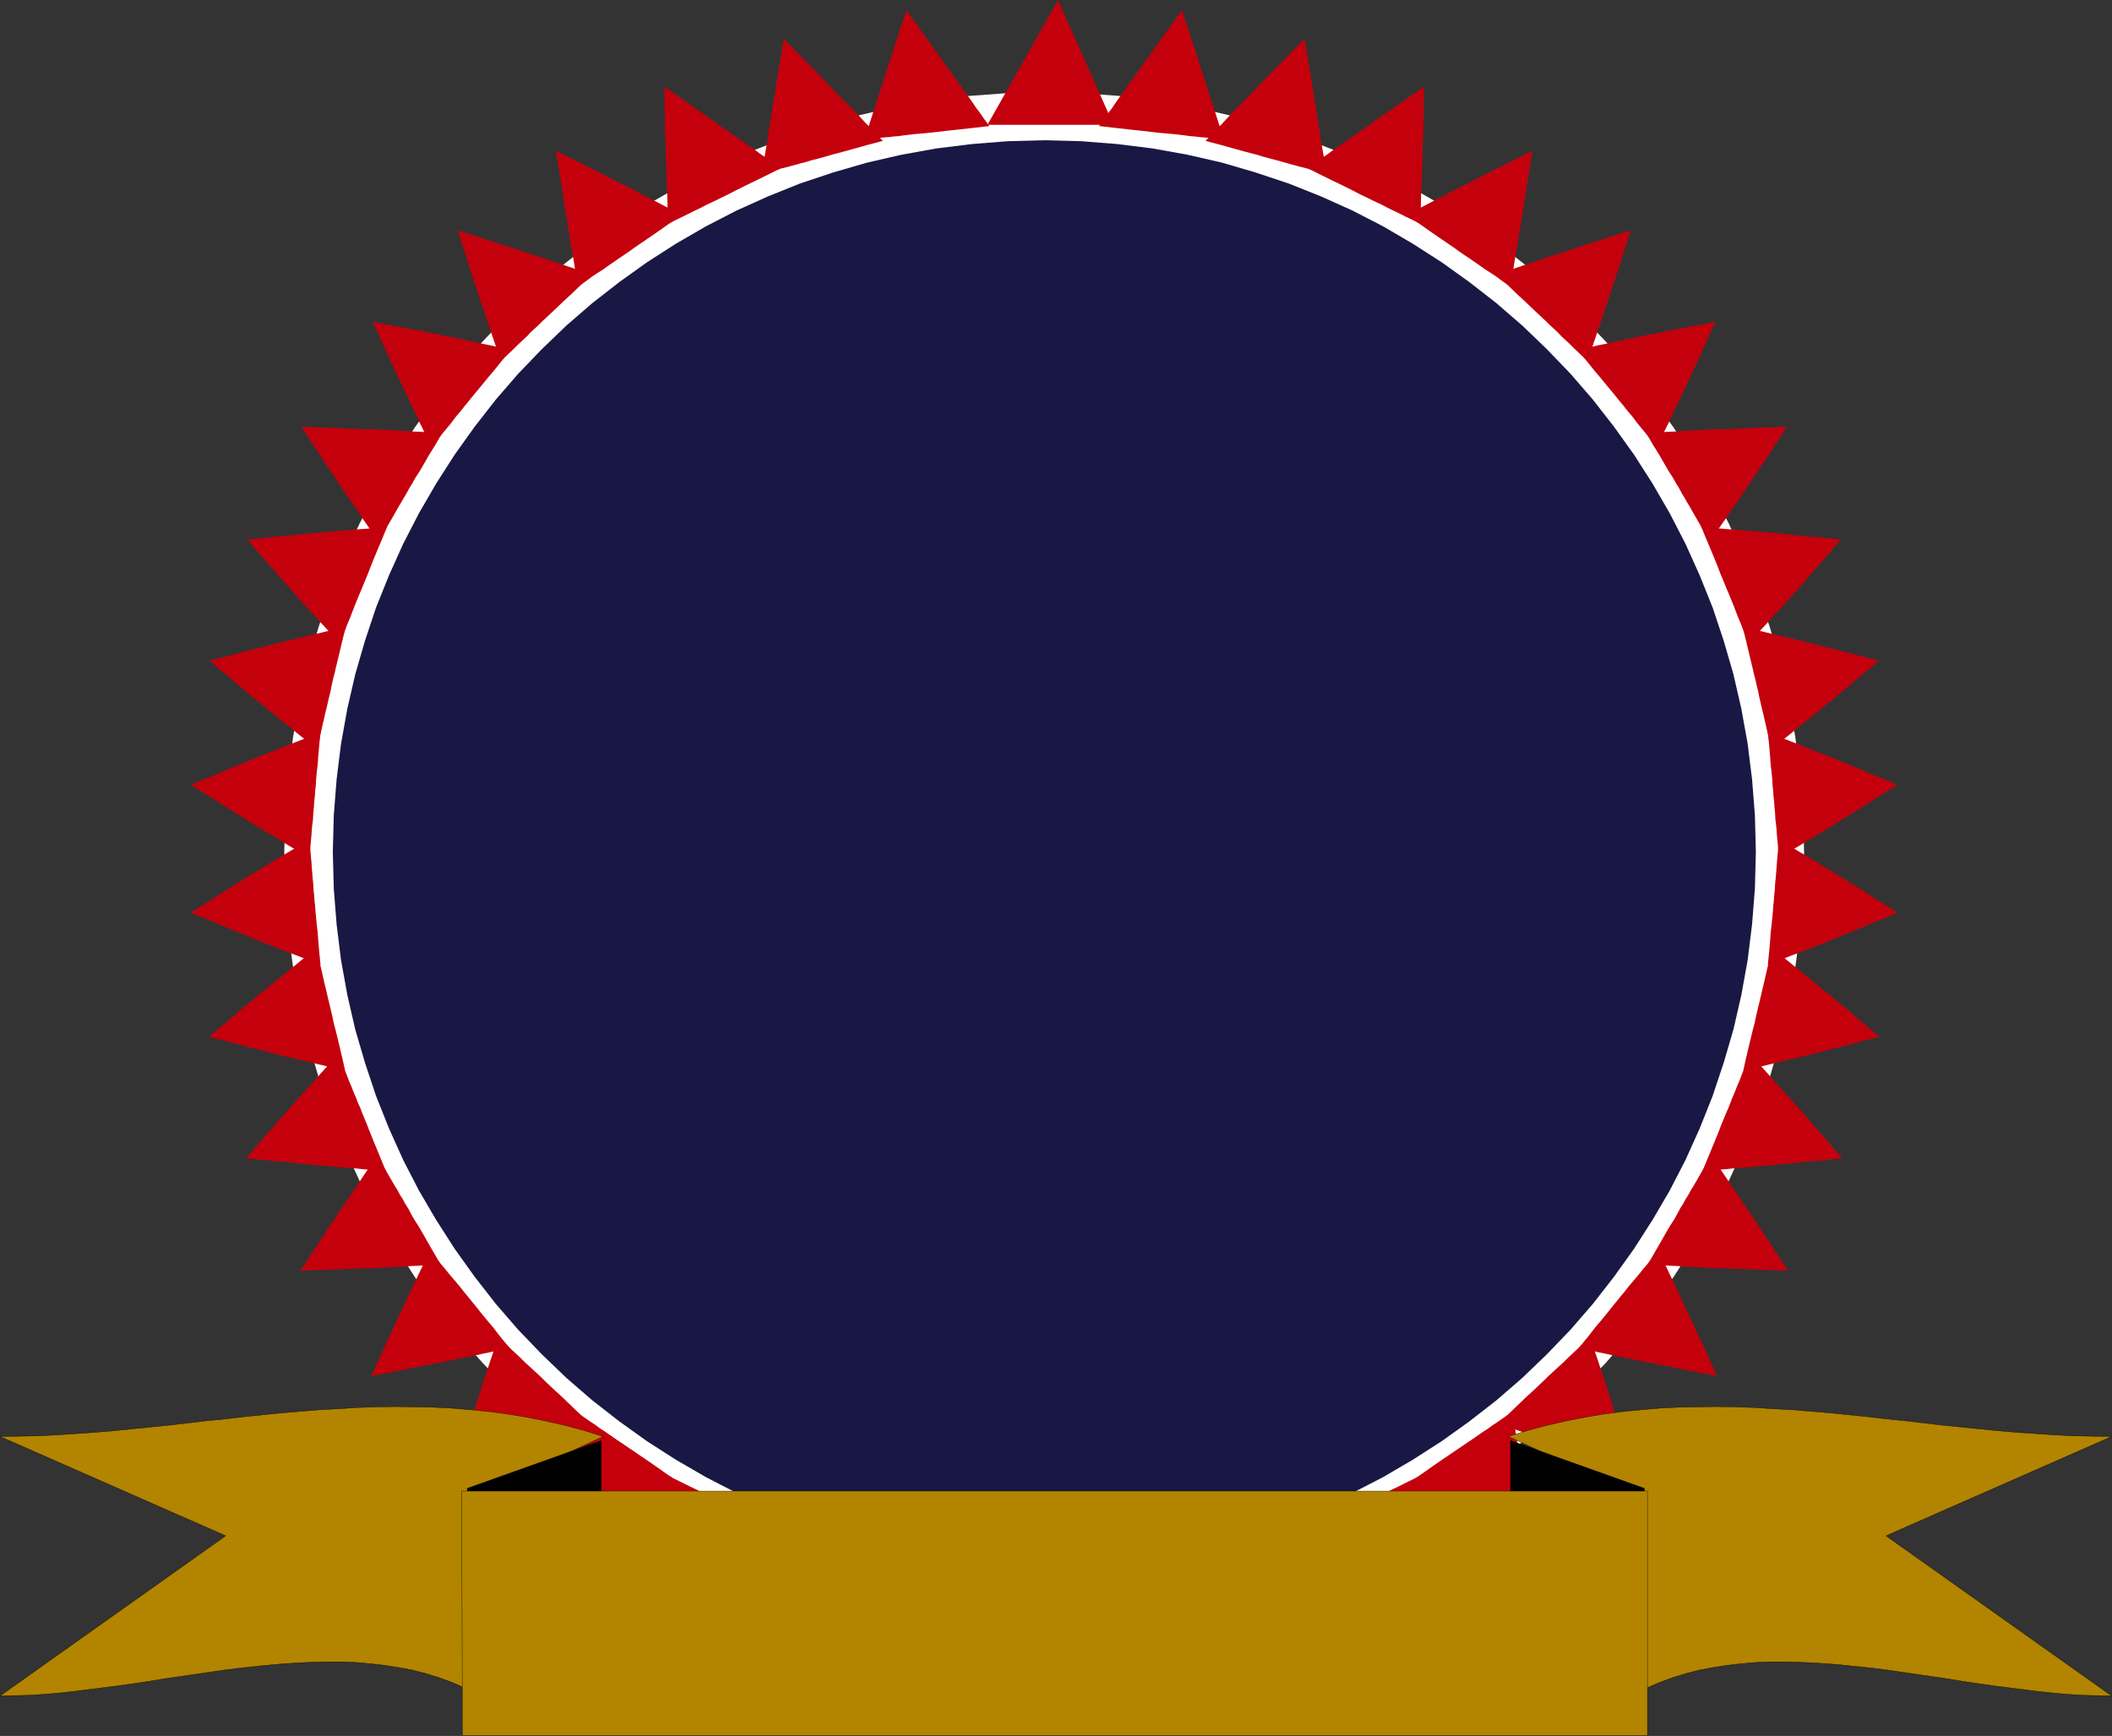 <?xml version="1.0" encoding="UTF-8" standalone="no"?>
<svg
   xmlns:dc="http://purl.org/dc/elements/1.1/"
   xmlns:cc="http://creativecommons.org/ns#"
   xmlns:rdf="http://www.w3.org/1999/02/22-rdf-syntax-ns#"
   xmlns:svg="http://www.w3.org/2000/svg"
   xmlns="http://www.w3.org/2000/svg"
   xmlns:sodipodi="http://sodipodi.sourceforge.net/DTD/sodipodi-0.dtd"
   xmlns:inkscape="http://www.inkscape.org/namespaces/inkscape"
   version="1.0"
   width="170.205mm"
   height="139.903mm"
   id="svg109"
   sodipodi:docname="AD001909.WMF">
  <rect width="100%" height="100%" fill="#333333" stroke="none"/>
  <sodipodi:namedview
     pagecolor="#ffffff"
     bordercolor="#666666"
     borderopacity="1"
     objecttolerance="10"
     gridtolerance="10"
     guidetolerance="10"
     inkscape:pageopacity="0"
     inkscape:pageshadow="2"
     inkscape:window-width="640"
     inkscape:window-height="480"
     id="namedview111" />
  <defs
     id="defs3">
    <pattern
       id="WMFhbasepattern"
       patternUnits="userSpaceOnUse"
       width="6"
       height="6"
       x="0"
       y="0" />
  </defs>
  <path
     style="fill:#ffffff;fill-rule:evenodd;fill-opacity:1;stroke:none;"
     d="  M 318.048,28.128   L 329.952,28.416   L 341.664,29.28   L 353.184,30.816   L 364.608,32.832   L 375.744,35.424   L 386.688,38.592   L 397.44,42.24   L 408,46.368   L 418.176,51.072   L 428.16,56.16   L 437.856,61.728   L 447.264,67.776   L 456.384,74.208   L 465.12,81.12   L 473.472,88.416   L 481.536,96.096   L 489.216,104.16   L 496.512,112.512   L 503.424,121.248   L 509.856,130.368   L 515.904,139.776   L 521.472,149.472   L 526.56,159.456   L 531.264,169.632   L 535.392,180.192   L 539.04,190.944   L 542.208,201.888   L 544.8,213.024   L 546.816,224.448   L 548.352,235.968   L 549.216,247.68   L 549.504,259.584   L 549.216,271.488   L 548.352,283.2   L 546.816,294.72   L 544.8,306.144   L 542.208,317.28   L 539.04,328.224   L 535.392,338.976   L 531.264,349.536   L 526.56,359.712   L 521.472,369.696   L 515.904,379.392   L 509.856,388.8   L 503.424,397.92   L 496.512,406.656   L 489.216,415.008   L 481.536,423.072   L 473.472,430.752   L 465.12,438.048   L 456.384,444.96   L 447.264,451.392   L 437.856,457.44   L 428.16,463.008   L 418.176,468.096   L 408,472.8   L 397.44,476.928   L 386.688,480.576   L 375.744,483.744   L 364.608,486.336   L 353.184,488.352   L 341.664,489.888   L 329.952,490.752   L 318.048,491.04   L 306.144,490.752   L 294.432,489.888   L 282.912,488.352   L 271.488,486.336   L 260.352,483.744   L 249.408,480.576   L 238.656,476.928   L 228.096,472.8   L 217.92,468.096   L 207.936,463.008   L 198.24,457.44   L 188.832,451.392   L 179.712,444.96   L 170.976,438.048   L 162.624,430.752   L 154.56,423.072   L 146.88,415.008   L 139.584,406.656   L 132.672,397.92   L 126.24,388.8   L 120.192,379.392   L 114.624,369.696   L 109.536,359.712   L 104.832,349.536   L 100.704,338.976   L 97.056,328.224   L 93.888,317.28   L 91.296,306.144   L 89.28,294.72   L 87.744,283.2   L 86.88,271.488   L 86.592,259.584   L 86.88,247.68   L 87.744,235.968   L 89.28,224.448   L 91.296,213.024   L 93.888,201.888   L 97.056,190.944   L 100.704,180.192   L 104.832,169.632   L 109.536,159.456   L 114.624,149.472   L 120.192,139.776   L 126.24,130.368   L 132.672,121.248   L 139.584,112.512   L 146.88,104.16   L 154.56,96.096   L 162.624,88.416   L 170.976,81.12   L 179.712,74.208   L 188.832,67.776   L 198.24,61.728   L 207.936,56.16   L 217.92,51.072   L 228.096,46.368   L 238.656,42.24   L 249.408,38.592   L 260.352,35.424   L 271.488,32.832   L 282.912,30.816   L 294.432,29.28   L 306.144,28.416   L 318.048,28.128  z "
     id="path5" />
  <path
     style="fill:#c4000c;fill-rule:evenodd;fill-opacity:1;stroke:none;"
     d="  M 322.272,0   L 339.168,38.016   L 300.768,38.016   L 322.272,0  z "
     id="path7" />
  <path
     style="fill:#c4000c;fill-rule:evenodd;fill-opacity:1;stroke:none;"
     d="  M 372.864,42.528   L 370.56,42.24   L 368.544,42.048   L 366.912,41.856   L 365.376,41.76   L 363.936,41.568   L 362.592,41.472   L 361.152,41.28   L 359.616,41.088   L 357.984,40.896   L 355.968,40.704   L 353.664,40.512   L 350.976,40.224   L 347.808,39.84   L 344.16,39.456   L 339.84,38.976   L 334.752,38.4   L 336.288,36.288   L 337.632,34.368   L 338.784,32.832   L 339.744,31.392   L 340.704,30.048   L 341.568,28.8   L 342.528,27.552   L 343.488,26.112   L 344.64,24.576   L 345.888,22.752   L 347.424,20.64   L 349.248,18.144   L 351.264,15.264   L 353.76,11.808   L 356.64,7.776   L 360,3.072   L 360.768,5.472   L 361.536,7.584   L 362.112,9.312   L 362.592,10.944   L 363.072,12.384   L 363.552,13.824   L 364.032,15.264   L 364.608,16.896   L 365.088,18.624   L 365.76,20.64   L 366.528,22.944   L 367.392,25.728   L 368.448,28.992   L 369.696,32.832   L 371.136,37.344   L 372.864,42.528  z "
     id="path9" />
  <path
     style="fill:#c4000c;fill-rule:evenodd;fill-opacity:1;stroke:none;"
     d="  M 404.064,52.992   L 401.664,52.32   L 399.648,51.744   L 397.92,51.264   L 396.288,50.88   L 394.944,50.496   L 393.504,50.112   L 392.16,49.728   L 390.72,49.344   L 389.088,48.864   L 387.168,48.384   L 385.056,47.808   L 382.464,47.04   L 379.488,46.272   L 376.032,45.312   L 371.904,44.16   L 367.2,42.912   L 369.12,40.896   L 370.752,39.168   L 372.192,37.728   L 373.44,36.384   L 374.592,35.136   L 375.648,33.984   L 376.8,32.832   L 378.048,31.584   L 379.392,30.24   L 380.928,28.704   L 382.656,26.88   L 384.768,24.672   L 387.168,22.176   L 390.048,19.296   L 393.408,15.84   L 397.344,11.808   L 397.824,14.496   L 398.208,16.8   L 398.496,18.816   L 398.88,20.64   L 399.072,22.176   L 399.36,23.808   L 399.648,25.344   L 399.84,26.976   L 400.128,28.8   L 400.512,30.816   L 400.896,33.216   L 401.28,36   L 401.856,39.36   L 402.432,43.2   L 403.2,47.712   L 404.064,52.992  z "
     id="path11" />
  <path
     style="fill:#c4000c;fill-rule:evenodd;fill-opacity:1;stroke:none;"
     d="  M 432.576,68.16   L 430.272,67.008   L 428.256,66.048   L 426.528,65.184   L 424.992,64.416   L 423.552,63.744   L 422.208,63.072   L 420.96,62.4   L 419.52,61.728   L 418.08,61.056   L 416.352,60.192   L 414.336,59.232   L 412.128,58.08   L 409.44,56.736   L 406.272,55.2   L 402.528,53.376   L 398.304,51.264   L 400.704,49.536   L 402.72,48.096   L 404.544,46.848   L 406.08,45.696   L 407.52,44.736   L 408.864,43.776   L 410.208,42.816   L 411.648,41.856   L 413.184,40.704   L 414.912,39.552   L 417.024,38.112   L 419.328,36.384   L 422.208,34.464   L 425.472,32.16   L 429.312,29.472   L 433.728,26.4   L 433.728,29.28   L 433.632,31.776   L 433.632,33.984   L 433.632,35.808   L 433.536,37.536   L 433.536,39.168   L 433.536,40.8   L 433.44,42.432   L 433.344,44.256   L 433.344,46.368   L 433.248,48.672   L 433.152,51.456   L 433.056,54.72   L 432.864,58.56   L 432.768,62.976   L 432.576,68.16  z "
     id="path13" />
  <path
     style="fill:#c4000c;fill-rule:evenodd;fill-opacity:1;stroke:none;"
     d="  M 460.032,87.264   L 457.728,85.728   L 455.808,84.288   L 454.08,83.136   L 452.544,82.176   L 451.2,81.216   L 449.952,80.352   L 448.704,79.488   L 447.456,78.624   L 446.016,77.664   L 444.48,76.608   L 442.752,75.36   L 440.64,73.92   L 438.24,72.288   L 435.456,70.368   L 432.192,68.064   L 428.352,65.472   L 431.136,64.032   L 433.44,62.88   L 435.456,61.824   L 437.28,60.864   L 438.816,60.096   L 440.352,59.328   L 441.792,58.56   L 443.424,57.696   L 445.056,56.832   L 446.88,55.968   L 449.088,54.816   L 451.584,53.568   L 454.56,52.032   L 458.016,50.304   L 462.048,48.288   L 466.752,45.888   L 466.272,48.96   L 465.888,51.552   L 465.504,53.76   L 465.216,55.776   L 464.928,57.504   L 464.64,59.136   L 464.448,60.768   L 464.16,62.496   L 463.872,64.224   L 463.488,66.24   L 463.2,68.544   L 462.72,71.232   L 462.24,74.4   L 461.568,78.048   L 460.896,82.272   L 460.032,87.264  z "
     id="path15" />
  <path
     style="fill:#c4000c;fill-rule:evenodd;fill-opacity:1;stroke:none;"
     d="  M 483.552,110.016   L 481.44,108   L 479.616,106.272   L 478.08,104.736   L 476.736,103.488   L 475.488,102.336   L 474.432,101.184   L 473.28,100.128   L 472.128,99.072   L 470.976,97.92   L 469.632,96.672   L 468.096,95.232   L 466.368,93.6   L 464.256,91.584   L 461.856,89.376   L 459.072,86.688   L 455.808,83.616   L 458.88,82.56   L 461.472,81.696   L 463.776,80.928   L 465.696,80.256   L 467.52,79.68   L 469.152,79.104   L 470.784,78.528   L 472.416,78.048   L 474.24,77.472   L 476.16,76.8   L 478.464,76.032   L 481.056,75.168   L 484.128,74.208   L 487.68,73.056   L 491.808,71.712   L 496.704,70.176   L 495.744,73.248   L 494.88,75.936   L 494.112,78.144   L 493.536,80.16   L 492.96,81.984   L 492.384,83.616   L 491.904,85.152   L 491.328,86.784   L 490.752,88.512   L 490.176,90.432   L 489.408,92.64   L 488.544,95.136   L 487.584,98.016   L 486.432,101.472   L 485.088,105.408   L 483.552,110.016  z "
     id="path17" />
  <path
     style="fill:#c4000c;fill-rule:evenodd;fill-opacity:1;stroke:none;"
     d="  M 504.672,136.224   L 502.752,133.824   L 501.12,131.808   L 499.68,130.08   L 498.432,128.544   L 497.376,127.104   L 496.32,125.856   L 495.36,124.704   L 494.4,123.456   L 493.344,122.208   L 492.192,120.768   L 490.848,119.136   L 489.408,117.408   L 487.68,115.296   L 485.568,112.8   L 483.264,109.92   L 480.48,106.56   L 483.744,105.888   L 486.624,105.216   L 489.024,104.736   L 491.136,104.256   L 493.056,103.872   L 494.784,103.488   L 496.512,103.104   L 498.24,102.72   L 500.064,102.432   L 502.08,101.952   L 504.288,101.568   L 506.88,100.992   L 509.952,100.416   L 513.504,99.744   L 517.728,98.976   L 522.528,98.016   L 521.088,101.088   L 519.936,103.776   L 518.88,106.08   L 517.92,108.096   L 517.152,109.92   L 516.384,111.552   L 515.616,113.088   L 514.944,114.624   L 514.176,116.256   L 513.312,118.08   L 512.352,120.096   L 511.296,122.4   L 509.952,125.088   L 508.512,128.256   L 506.688,131.904   L 504.672,136.224  z "
     id="path19" />
  <path
     style="fill:#c4000c;fill-rule:evenodd;fill-opacity:1;stroke:none;"
     d="  M 520.8,165.024   L 519.168,162.24   L 517.824,159.84   L 516.672,157.824   L 515.616,156   L 514.752,154.464   L 513.888,153.024   L 513.12,151.68   L 512.256,150.24   L 511.488,148.8   L 510.528,147.264   L 509.568,145.536   L 508.32,143.616   L 506.976,141.312   L 505.44,138.624   L 503.52,135.552   L 501.408,131.904   L 504.96,131.712   L 508.032,131.52   L 510.624,131.424   L 512.928,131.232   L 514.944,131.136   L 516.768,131.04   L 518.496,130.944   L 520.32,130.848   L 522.144,130.752   L 524.064,130.752   L 526.368,130.656   L 528.96,130.56   L 531.936,130.464   L 535.488,130.272   L 539.52,130.176   L 544.32,129.984   L 542.4,132.96   L 540.672,135.552   L 539.232,137.76   L 537.984,139.68   L 536.832,141.408   L 535.776,142.944   L 534.816,144.384   L 533.856,145.824   L 532.896,147.264   L 531.84,148.896   L 530.592,150.72   L 529.152,152.832   L 527.52,155.136   L 525.6,158.016   L 523.392,161.184   L 520.8,165.024  z "
     id="path21" />
  <path
     style="fill:#c4000c;fill-rule:evenodd;fill-opacity:1;stroke:none;"
     d="  M 532.608,195.936   L 531.36,192.864   L 530.304,190.176   L 529.344,187.872   L 528.576,185.856   L 527.904,184.128   L 527.232,182.496   L 526.656,181.056   L 525.984,179.52   L 525.408,178.08   L 524.736,176.448   L 523.968,174.624   L 523.2,172.608   L 522.24,170.208   L 521.088,167.424   L 519.744,164.256   L 518.208,160.512   L 521.856,160.8   L 525.024,161.088   L 527.712,161.28   L 530.112,161.472   L 532.128,161.664   L 534.048,161.76   L 535.776,161.952   L 537.6,162.144   L 539.424,162.24   L 541.344,162.432   L 543.552,162.624   L 546.048,162.912   L 548.928,163.2   L 552.288,163.488   L 556.128,163.872   L 560.736,164.352   L 558.24,167.232   L 556.224,169.632   L 554.4,171.744   L 552.768,173.568   L 551.424,175.104   L 550.176,176.544   L 549.024,177.888   L 547.872,179.232   L 546.624,180.576   L 545.376,182.016   L 543.936,183.552   L 542.304,185.376   L 540.384,187.392   L 538.176,189.888   L 535.584,192.672   L 532.608,195.936  z "
     id="path23" />
  <path
     style="fill:#c4000c;fill-rule:evenodd;fill-opacity:1;stroke:none;"
     d="  M 539.52,228.192   L 538.752,224.832   L 538.08,221.856   L 537.504,219.36   L 537.024,217.248   L 536.544,215.328   L 536.16,213.6   L 535.776,211.968   L 535.488,210.432   L 535.104,208.896   L 534.72,207.168   L 534.24,205.344   L 533.76,203.232   L 533.184,200.832   L 532.512,198.048   L 531.744,194.784   L 530.784,190.944   L 534.528,191.808   L 537.696,192.576   L 540.48,193.248   L 542.88,193.824   L 544.992,194.304   L 546.912,194.784   L 548.64,195.168   L 550.368,195.648   L 552.096,196.032   L 554.016,196.512   L 556.032,197.088   L 558.432,197.664   L 561.12,198.336   L 564.288,199.2   L 567.936,200.16   L 572.256,201.216   L 569.28,203.808   L 566.688,205.92   L 564.48,207.84   L 562.56,209.472   L 560.832,210.912   L 559.392,212.16   L 557.952,213.312   L 556.608,214.368   L 555.264,215.52   L 553.728,216.768   L 552.096,218.016   L 550.272,219.552   L 548.16,221.184   L 545.76,223.2   L 542.88,225.504   L 539.52,228.192  z "
     id="path25" />
  <path
     style="fill:#c4000c;fill-rule:evenodd;fill-opacity:1;stroke:none;"
     d="  M 541.824,261.312   L 541.536,257.664   L 541.248,254.592   L 541.056,251.904   L 540.768,249.6   L 540.672,247.584   L 540.48,245.76   L 540.384,244.128   L 540.192,242.496   L 540.096,240.864   L 539.904,239.232   L 539.808,237.312   L 539.616,235.296   L 539.328,232.896   L 539.136,230.112   L 538.848,226.848   L 538.464,223.104   L 542.208,224.544   L 545.376,225.792   L 548.16,226.848   L 550.464,227.808   L 552.576,228.672   L 554.4,229.344   L 556.128,230.016   L 557.76,230.688   L 559.488,231.36   L 561.216,232.128   L 563.136,232.896   L 565.248,233.76   L 567.744,234.816   L 570.624,236.064   L 573.984,237.408   L 577.92,239.04   L 574.464,241.248   L 571.488,243.072   L 568.992,244.704   L 566.784,246.144   L 564.864,247.296   L 563.232,248.352   L 561.6,249.312   L 560.16,250.272   L 558.624,251.232   L 556.992,252.192   L 555.264,253.248   L 553.344,254.4   L 551.04,255.744   L 548.448,257.376   L 545.376,259.2   L 541.824,261.312  z "
     id="path27" />
  <path
     style="fill:#c4000c;fill-rule:evenodd;fill-opacity:1;stroke:none;"
     d="  M 538.464,293.856   L 538.848,290.112   L 539.136,286.848   L 539.328,284.064   L 539.616,281.664   L 539.808,279.648   L 540,277.728   L 540.096,276.096   L 540.288,274.464   L 540.384,272.928   L 540.576,271.2   L 540.672,269.376   L 540.864,267.456   L 541.056,265.152   L 541.248,262.464   L 541.536,259.392   L 541.824,255.744   L 545.376,257.856   L 548.448,259.68   L 551.04,261.216   L 553.248,262.56   L 555.264,263.808   L 556.992,264.864   L 558.624,265.824   L 560.064,266.688   L 561.6,267.648   L 563.232,268.704   L 564.96,269.76   L 566.88,270.912   L 569.088,272.352   L 571.584,273.984   L 574.56,275.808   L 578.016,278.016   L 574.08,279.648   L 570.72,280.992   L 567.744,282.24   L 565.248,283.296   L 563.136,284.16   L 561.216,284.928   L 559.392,285.696   L 557.76,286.368   L 556.128,287.04   L 554.4,287.712   L 552.576,288.384   L 550.464,289.248   L 548.16,290.112   L 545.376,291.168   L 542.208,292.416   L 538.464,293.856  z "
     id="path29" />
  <path
     style="fill:#c4000c;fill-rule:evenodd;fill-opacity:1;stroke:none;"
     d="  M 530.976,326.112   L 531.84,322.272   L 532.608,319.008   L 533.28,316.224   L 533.856,313.824   L 534.432,311.712   L 534.816,309.792   L 535.2,308.16   L 535.584,306.528   L 535.968,304.992   L 536.352,303.36   L 536.736,301.632   L 537.216,299.712   L 537.696,297.6   L 538.272,295.104   L 538.944,292.128   L 539.712,288.768   L 543.072,291.456   L 545.856,293.76   L 548.352,295.776   L 550.464,297.504   L 552.288,298.944   L 553.92,300.288   L 555.36,301.536   L 556.8,302.592   L 558.144,303.744   L 559.488,304.896   L 561.024,306.144   L 562.752,307.584   L 564.672,309.216   L 566.88,311.136   L 569.472,313.248   L 572.448,315.84   L 568.128,316.896   L 564.48,317.856   L 561.312,318.72   L 558.624,319.392   L 556.224,319.968   L 554.112,320.544   L 552.288,321.024   L 550.56,321.408   L 548.832,321.888   L 547.008,322.272   L 545.184,322.752   L 543.072,323.232   L 540.672,323.808   L 537.888,324.48   L 534.72,325.248   L 530.976,326.112  z "
     id="path31" />
  <path
     style="fill:#c4000c;fill-rule:evenodd;fill-opacity:1;stroke:none;"
     d="  M 518.592,356.64   L 520.128,352.896   L 521.472,349.632   L 522.624,346.848   L 523.584,344.448   L 524.352,342.432   L 525.12,340.608   L 525.792,338.976   L 526.464,337.44   L 527.04,336   L 527.616,334.464   L 528.288,332.928   L 528.96,331.2   L 529.824,329.184   L 530.688,326.88   L 531.84,324.192   L 533.088,321.12   L 536.064,324.384   L 538.656,327.264   L 540.768,329.664   L 542.688,331.776   L 544.32,333.6   L 545.76,335.136   L 547.008,336.576   L 548.256,337.92   L 549.408,339.264   L 550.56,340.608   L 551.808,342.048   L 553.152,343.584   L 554.784,345.408   L 556.608,347.52   L 558.624,349.92   L 561.12,352.8   L 556.512,353.28   L 552.576,353.664   L 549.216,353.952   L 546.336,354.24   L 543.84,354.528   L 541.728,354.72   L 539.712,354.912   L 537.984,355.104   L 536.16,355.2   L 534.432,355.392   L 532.512,355.584   L 530.496,355.68   L 528.096,355.872   L 525.408,356.16   L 522.24,356.352   L 518.592,356.64  z "
     id="path33" />
  <path
     style="fill:#c4000c;fill-rule:evenodd;fill-opacity:1;stroke:none;"
     d="  M 501.888,385.152   L 504,381.504   L 505.824,378.336   L 507.36,375.648   L 508.704,373.344   L 509.952,371.424   L 510.912,369.696   L 511.776,368.064   L 512.64,366.72   L 513.408,365.28   L 514.272,363.936   L 515.04,362.496   L 516,360.96   L 517.056,359.136   L 518.208,357.12   L 519.552,354.816   L 521.184,352.032   L 523.776,355.776   L 525.984,359.04   L 527.808,361.824   L 529.44,364.224   L 530.88,366.336   L 532.128,368.16   L 533.184,369.696   L 534.24,371.232   L 535.2,372.672   L 536.16,374.112   L 537.12,375.744   L 538.272,377.376   L 539.52,379.296   L 540.96,381.504   L 542.688,384.096   L 544.608,387.072   L 539.808,386.88   L 535.776,386.784   L 532.224,386.592   L 529.248,386.496   L 526.656,386.4   L 524.448,386.304   L 522.432,386.304   L 520.608,386.208   L 518.88,386.112   L 517.056,386.016   L 515.232,385.92   L 513.216,385.824   L 511.008,385.632   L 508.416,385.536   L 505.44,385.344   L 501.888,385.152  z "
     id="path35" />
  <path
     style="fill:#c4000c;fill-rule:evenodd;fill-opacity:1;stroke:none;"
     d="  M 480.864,410.592   L 483.648,407.232   L 485.952,404.256   L 488.064,401.76   L 489.792,399.648   L 491.232,397.824   L 492.576,396.192   L 493.728,394.752   L 494.784,393.504   L 495.744,392.256   L 496.704,391.104   L 497.76,389.856   L 498.912,388.512   L 500.16,386.976   L 501.6,385.248   L 503.232,383.232   L 505.152,380.832   L 507.168,385.152   L 508.896,388.8   L 510.432,391.968   L 511.68,394.656   L 512.736,396.96   L 513.696,398.976   L 514.56,400.8   L 515.328,402.432   L 516.096,403.968   L 516.768,405.6   L 517.536,407.232   L 518.4,408.96   L 519.264,410.976   L 520.32,413.28   L 521.568,415.968   L 523.008,419.136   L 518.112,418.176   L 513.984,417.408   L 510.432,416.64   L 507.36,416.064   L 504.768,415.584   L 502.464,415.104   L 500.448,414.72   L 498.624,414.336   L 496.896,413.952   L 495.168,413.664   L 493.44,413.28   L 491.52,412.896   L 489.408,412.416   L 487.008,411.936   L 484.128,411.264   L 480.864,410.592  z "
     id="path37" />
  <path
     style="fill:#c4000c;fill-rule:evenodd;fill-opacity:1;stroke:none;"
     d="  M 456.384,433.632   L 459.648,430.56   L 462.432,427.872   L 464.832,425.568   L 466.944,423.648   L 468.672,422.016   L 470.208,420.576   L 471.552,419.232   L 472.8,418.08   L 473.952,417.024   L 475.104,415.968   L 476.256,414.912   L 477.408,413.76   L 478.848,412.416   L 480.384,410.976   L 482.208,409.248   L 484.32,407.232   L 485.856,411.84   L 487.2,415.872   L 488.352,419.232   L 489.312,422.208   L 490.08,424.704   L 490.848,426.912   L 491.424,428.832   L 492,430.56   L 492.48,432.192   L 493.056,433.728   L 493.536,435.456   L 494.112,437.184   L 494.784,439.2   L 495.552,441.504   L 496.416,444.192   L 497.376,447.264   L 492.48,445.632   L 488.352,444.288   L 484.704,443.136   L 481.728,442.176   L 479.04,441.312   L 476.832,440.544   L 474.816,439.872   L 473.088,439.296   L 471.456,438.816   L 469.824,438.24   L 468.096,437.664   L 466.368,437.088   L 464.352,436.416   L 462.144,435.648   L 459.456,434.688   L 456.384,433.632  z "
     id="path39" />
  <path
     style="fill:#c4000c;fill-rule:evenodd;fill-opacity:1;stroke:none;"
     d="  M 429.024,451.68   L 432.864,449.088   L 436.128,446.784   L 438.912,444.864   L 441.312,443.232   L 443.424,441.792   L 445.152,440.64   L 446.688,439.584   L 448.128,438.624   L 449.376,437.76   L 450.624,436.896   L 451.872,436.032   L 453.216,435.168   L 454.656,434.112   L 456.384,432.96   L 458.304,431.616   L 460.608,430.08   L 461.472,435.072   L 462.144,439.296   L 462.816,442.944   L 463.296,446.016   L 463.776,448.704   L 464.16,451.008   L 464.448,453.024   L 464.736,454.848   L 465.024,456.48   L 465.312,458.112   L 465.6,459.84   L 465.888,461.568   L 466.176,463.584   L 466.56,465.792   L 466.944,468.384   L 467.424,471.456   L 462.72,469.056   L 458.688,467.04   L 455.232,465.216   L 452.256,463.776   L 449.76,462.432   L 447.552,461.376   L 445.728,460.416   L 444,459.552   L 442.464,458.784   L 441.024,458.016   L 439.488,457.248   L 437.856,456.384   L 436.128,455.424   L 434.112,454.368   L 431.712,453.12   L 429.024,451.68  z "
     id="path41" />
  <path
     style="fill:#c4000c;fill-rule:evenodd;fill-opacity:1;stroke:none;"
     d="  M 399.072,466.08   L 403.392,463.968   L 407.04,462.144   L 410.208,460.608   L 412.896,459.264   L 415.2,458.112   L 417.216,457.152   L 418.848,456.288   L 420.384,455.52   L 421.824,454.848   L 423.072,454.176   L 424.416,453.504   L 425.856,452.832   L 427.392,452.064   L 429.12,451.2   L 431.136,450.24   L 433.44,449.088   L 433.632,454.272   L 433.728,458.688   L 433.824,462.528   L 433.92,465.792   L 434.016,468.576   L 434.112,470.976   L 434.208,472.992   L 434.208,474.816   L 434.304,476.544   L 434.304,478.176   L 434.304,479.808   L 434.4,481.44   L 434.4,483.36   L 434.4,485.568   L 434.496,488.064   L 434.496,490.944   L 430.08,487.776   L 426.24,485.088   L 422.976,482.784   L 420.096,480.864   L 417.792,479.232   L 415.68,477.792   L 413.952,476.544   L 412.416,475.488   L 410.976,474.528   L 409.632,473.568   L 408.288,472.608   L 406.848,471.648   L 405.312,470.496   L 403.488,469.248   L 401.472,467.808   L 399.072,466.08  z "
     id="path43" />
  <path
     style="fill:#c4000c;fill-rule:evenodd;fill-opacity:1;stroke:none;"
     d="  M 367.2,475.872   L 371.904,474.336   L 375.936,472.992   L 379.392,471.84   L 382.368,470.88   L 384.864,470.016   L 386.976,469.344   L 388.8,468.672   L 390.432,468.192   L 391.872,467.712   L 393.216,467.232   L 394.56,466.848   L 396,466.368   L 397.536,465.888   L 399.264,465.312   L 401.28,464.64   L 403.584,463.872   L 403.008,469.152   L 402.528,473.76   L 402.048,477.6   L 401.664,480.96   L 401.376,483.744   L 401.088,486.24   L 400.896,488.256   L 400.704,490.08   L 400.512,491.808   L 400.32,493.344   L 400.224,494.976   L 400.032,496.608   L 399.744,498.336   L 399.552,500.352   L 399.264,502.752   L 398.976,505.44   L 394.848,501.6   L 391.296,498.336   L 388.32,495.552   L 385.728,493.152   L 383.52,491.136   L 381.6,489.408   L 380.064,487.968   L 378.624,486.624   L 377.376,485.472   L 376.128,484.32   L 374.976,483.264   L 373.824,482.112   L 372.48,480.864   L 370.944,479.424   L 369.216,477.792   L 367.2,475.872  z "
     id="path45" />
  <path
     style="fill:#c4000c;fill-rule:evenodd;fill-opacity:1;stroke:none;"
     d="  M 335.424,479.136   L 340.512,478.56   L 344.832,478.08   L 348.576,477.696   L 351.744,477.312   L 354.432,477.024   L 356.736,476.736   L 358.656,476.544   L 360.384,476.352   L 361.92,476.256   L 363.264,476.064   L 364.608,475.968   L 366.048,475.872   L 367.584,475.68   L 369.312,475.488   L 371.328,475.296   L 373.632,475.104   L 371.904,480.288   L 370.464,484.704   L 369.216,488.544   L 368.16,491.808   L 367.2,494.592   L 366.432,496.896   L 365.76,498.912   L 365.184,500.64   L 364.704,502.272   L 364.224,503.712   L 363.744,505.152   L 363.264,506.688   L 362.784,508.224   L 362.112,510.048   L 361.44,512.16   L 360.672,514.656   L 357.312,509.952   L 354.432,505.824   L 351.936,502.368   L 349.824,499.392   L 348.096,496.896   L 346.56,494.784   L 345.312,492.96   L 344.16,491.424   L 343.2,489.984   L 342.24,488.736   L 341.28,487.392   L 340.416,486.144   L 339.36,484.704   L 338.304,483.168   L 336.96,481.248   L 335.424,479.136  z "
     id="path47" />
  <path
     style="fill:#c4000c;fill-rule:evenodd;fill-opacity:1;stroke:none;"
     d="  M 263.232,42.528   L 265.536,42.24   L 267.552,42.048   L 269.184,41.856   L 270.72,41.76   L 272.16,41.568   L 273.504,41.472   L 274.944,41.28   L 276.48,41.088   L 278.112,40.896   L 280.128,40.704   L 282.432,40.512   L 285.12,40.224   L 288.288,39.84   L 291.936,39.456   L 296.256,38.976   L 301.344,38.4   L 299.808,36.288   L 298.464,34.368   L 297.312,32.832   L 296.352,31.392   L 295.392,30.048   L 294.528,28.8   L 293.568,27.552   L 292.608,26.112   L 291.456,24.576   L 290.208,22.752   L 288.672,20.64   L 286.848,18.144   L 284.832,15.264   L 282.336,11.808   L 279.456,7.776   L 276.096,3.072   L 275.328,5.472   L 274.56,7.584   L 273.984,9.312   L 273.504,10.944   L 273.024,12.384   L 272.544,13.824   L 272.064,15.264   L 271.584,16.896   L 271.008,18.624   L 270.336,20.64   L 269.568,22.944   L 268.704,25.728   L 267.648,28.992   L 266.4,32.832   L 264.96,37.344   L 263.232,42.528  z "
     id="path49" />
  <path
     style="fill:#c4000c;fill-rule:evenodd;fill-opacity:1;stroke:none;"
     d="  M 232.032,52.992   L 234.432,52.32   L 236.448,51.744   L 238.176,51.264   L 239.808,50.88   L 241.152,50.496   L 242.592,50.112   L 243.936,49.728   L 245.472,49.344   L 247.008,48.864   L 248.928,48.384   L 251.04,47.808   L 253.632,47.04   L 256.608,46.272   L 260.064,45.312   L 264.192,44.16   L 268.896,42.912   L 266.976,40.896   L 265.344,39.168   L 263.904,37.728   L 262.656,36.384   L 261.504,35.136   L 260.448,33.984   L 259.296,32.832   L 258.048,31.584   L 256.704,30.24   L 255.168,28.704   L 253.44,26.88   L 251.328,24.672   L 248.928,22.176   L 246.048,19.296   L 242.688,15.84   L 238.752,11.808   L 238.272,14.496   L 237.888,16.8   L 237.6,18.816   L 237.216,20.64   L 237.024,22.176   L 236.736,23.808   L 236.448,25.344   L 236.256,26.976   L 235.968,28.8   L 235.584,30.816   L 235.2,33.216   L 234.816,36   L 234.24,39.36   L 233.664,43.2   L 232.896,47.712   L 232.032,52.992  z "
     id="path51" />
  <path
     style="fill:#c4000c;fill-rule:evenodd;fill-opacity:1;stroke:none;"
     d="  M 203.52,68.16   L 205.824,67.008   L 207.84,66.048   L 209.568,65.184   L 211.104,64.416   L 212.544,63.744   L 213.888,63.072   L 215.136,62.4   L 216.576,61.728   L 218.016,61.056   L 219.744,60.192   L 221.76,59.232   L 223.968,58.08   L 226.656,56.736   L 229.824,55.2   L 233.568,53.376   L 237.792,51.264   L 235.392,49.536   L 233.376,48.096   L 231.552,46.848   L 230.016,45.696   L 228.576,44.736   L 227.232,43.776   L 225.888,42.816   L 224.448,41.856   L 222.912,40.704   L 221.184,39.552   L 219.072,38.112   L 216.768,36.384   L 213.888,34.464   L 210.624,32.16   L 206.784,29.472   L 202.368,26.4   L 202.368,29.28   L 202.464,31.776   L 202.464,33.984   L 202.464,35.808   L 202.56,37.536   L 202.56,39.168   L 202.56,40.8   L 202.656,42.432   L 202.752,44.256   L 202.752,46.368   L 202.848,48.672   L 202.944,51.456   L 203.04,54.72   L 203.232,58.56   L 203.328,62.976   L 203.52,68.16  z "
     id="path53" />
  <path
     style="fill:#c4000c;fill-rule:evenodd;fill-opacity:1;stroke:none;"
     d="  M 176.064,87.264   L 178.368,85.728   L 180.288,84.288   L 182.016,83.136   L 183.552,82.176   L 184.896,81.216   L 186.144,80.352   L 187.392,79.488   L 188.64,78.624   L 190.08,77.664   L 191.616,76.608   L 193.344,75.36   L 195.456,73.92   L 197.856,72.288   L 200.64,70.368   L 203.904,68.064   L 207.744,65.472   L 204.96,64.032   L 202.656,62.88   L 200.64,61.824   L 198.816,60.864   L 197.28,60.096   L 195.744,59.328   L 194.304,58.56   L 192.768,57.696   L 191.04,56.832   L 189.216,55.968   L 187.008,54.816   L 184.512,53.568   L 181.536,52.032   L 178.08,50.304   L 174.048,48.288   L 169.344,45.888   L 169.824,48.96   L 170.208,51.552   L 170.592,53.76   L 170.88,55.776   L 171.168,57.504   L 171.456,59.136   L 171.648,60.768   L 171.936,62.496   L 172.224,64.224   L 172.608,66.24   L 172.896,68.544   L 173.376,71.232   L 173.856,74.4   L 174.528,78.048   L 175.2,82.272   L 176.064,87.264  z "
     id="path55" />
  <path
     style="fill:#c4000c;fill-rule:evenodd;fill-opacity:1;stroke:none;"
     d="  M 152.544,110.016   L 154.656,108   L 156.48,106.272   L 158.016,104.736   L 159.36,103.488   L 160.608,102.336   L 161.664,101.184   L 162.816,100.128   L 163.968,99.072   L 165.12,97.92   L 166.464,96.672   L 168,95.232   L 169.728,93.6   L 171.84,91.584   L 174.24,89.376   L 177.024,86.688   L 180.288,83.616   L 177.216,82.56   L 174.624,81.696   L 172.32,80.928   L 170.4,80.256   L 168.576,79.68   L 166.944,79.104   L 165.312,78.528   L 163.68,78.048   L 161.856,77.472   L 159.936,76.8   L 157.632,76.032   L 155.04,75.168   L 151.968,74.208   L 148.416,73.056   L 144.288,71.712   L 139.392,70.176   L 140.352,73.248   L 141.216,75.936   L 141.984,78.144   L 142.56,80.16   L 143.136,81.984   L 143.712,83.616   L 144.192,85.152   L 144.768,86.784   L 145.344,88.512   L 145.92,90.432   L 146.688,92.64   L 147.552,95.136   L 148.512,98.016   L 149.664,101.472   L 151.008,105.408   L 152.544,110.016  z "
     id="path57" />
  <path
     style="fill:#c4000c;fill-rule:evenodd;fill-opacity:1;stroke:none;"
     d="  M 131.424,136.224   L 133.344,133.824   L 134.976,131.808   L 136.416,130.08   L 137.664,128.544   L 138.72,127.104   L 139.776,125.856   L 140.736,124.704   L 141.696,123.456   L 142.752,122.208   L 143.904,120.768   L 145.248,119.136   L 146.688,117.408   L 148.416,115.296   L 150.528,112.8   L 152.832,109.92   L 155.616,106.56   L 152.352,105.888   L 149.472,105.216   L 147.072,104.736   L 144.96,104.256   L 143.04,103.872   L 141.312,103.488   L 139.584,103.104   L 137.856,102.72   L 136.032,102.432   L 134.016,101.952   L 131.808,101.568   L 129.216,100.992   L 126.144,100.416   L 122.592,99.744   L 118.368,98.976   L 113.568,98.016   L 115.008,101.088   L 116.16,103.776   L 117.216,106.08   L 118.176,108.096   L 118.944,109.92   L 119.712,111.552   L 120.48,113.088   L 121.152,114.624   L 121.92,116.256   L 122.784,118.08   L 123.744,120.096   L 124.8,122.4   L 126.144,125.088   L 127.584,128.256   L 129.408,131.904   L 131.424,136.224  z "
     id="path59" />
  <path
     style="fill:#c4000c;fill-rule:evenodd;fill-opacity:1;stroke:none;"
     d="  M 115.296,165.024   L 116.928,162.24   L 118.272,159.84   L 119.424,157.824   L 120.48,156   L 121.344,154.464   L 122.208,153.024   L 122.976,151.68   L 123.84,150.24   L 124.608,148.8   L 125.568,147.264   L 126.528,145.536   L 127.776,143.616   L 129.12,141.312   L 130.656,138.624   L 132.576,135.552   L 134.688,131.904   L 131.136,131.712   L 128.064,131.52   L 125.472,131.424   L 123.168,131.232   L 121.152,131.136   L 119.328,131.04   L 117.6,130.944   L 115.872,130.848   L 113.952,130.752   L 112.032,130.752   L 109.728,130.656   L 107.136,130.56   L 104.16,130.464   L 100.608,130.272   L 96.576,130.176   L 91.776,129.984   L 93.696,132.96   L 95.424,135.552   L 96.864,137.76   L 98.112,139.68   L 99.264,141.408   L 100.32,142.944   L 101.28,144.384   L 102.24,145.824   L 103.2,147.264   L 104.256,148.896   L 105.504,150.72   L 106.944,152.832   L 108.576,155.136   L 110.496,158.016   L 112.704,161.184   L 115.296,165.024  z "
     id="path61" />
  <path
     style="fill:#c4000c;fill-rule:evenodd;fill-opacity:1;stroke:none;"
     d="  M 103.488,195.936   L 104.736,192.864   L 105.792,190.176   L 106.752,187.872   L 107.52,185.856   L 108.192,184.128   L 108.864,182.496   L 109.44,181.056   L 110.112,179.52   L 110.688,178.08   L 111.36,176.448   L 112.128,174.624   L 112.896,172.608   L 113.856,170.208   L 115.008,167.424   L 116.352,164.256   L 117.888,160.512   L 114.24,160.8   L 111.072,161.088   L 108.384,161.28   L 105.984,161.472   L 103.968,161.664   L 102.048,161.76   L 100.32,161.952   L 98.496,162.144   L 96.672,162.24   L 94.752,162.432   L 92.544,162.624   L 90.048,162.912   L 87.168,163.2   L 83.808,163.488   L 79.968,163.872   L 75.36,164.352   L 77.856,167.232   L 79.872,169.632   L 81.696,171.744   L 83.328,173.568   L 84.672,175.104   L 85.92,176.544   L 87.072,177.888   L 88.32,179.232   L 89.472,180.576   L 90.72,182.016   L 92.16,183.552   L 93.792,185.376   L 95.712,187.392   L 97.92,189.888   L 100.512,192.672   L 103.488,195.936  z "
     id="path63" />
  <path
     style="fill:#c4000c;fill-rule:evenodd;fill-opacity:1;stroke:none;"
     d="  M 96.576,228.192   L 97.344,224.832   L 98.016,221.856   L 98.592,219.36   L 99.072,217.248   L 99.552,215.328   L 99.936,213.6   L 100.32,211.968   L 100.704,210.432   L 100.992,208.896   L 101.376,207.168   L 101.856,205.344   L 102.336,203.232   L 102.912,200.832   L 103.584,198.048   L 104.352,194.784   L 105.312,190.944   L 101.568,191.808   L 98.4,192.576   L 95.616,193.248   L 93.216,193.824   L 91.104,194.304   L 89.184,194.784   L 87.456,195.168   L 85.728,195.648   L 84,196.032   L 82.08,196.512   L 80.064,197.088   L 77.664,197.664   L 74.976,198.336   L 71.808,199.2   L 68.16,200.16   L 63.84,201.216   L 66.816,203.808   L 69.408,205.92   L 71.616,207.84   L 73.536,209.472   L 75.264,210.912   L 76.704,212.16   L 78.144,213.312   L 79.488,214.368   L 80.832,215.52   L 82.368,216.768   L 84,218.016   L 85.824,219.552   L 87.936,221.184   L 90.336,223.2   L 93.216,225.504   L 96.576,228.192  z "
     id="path65" />
  <path
     style="fill:#c4000c;fill-rule:evenodd;fill-opacity:1;stroke:none;"
     d="  M 94.272,261.312   L 94.56,257.664   L 94.848,254.592   L 95.04,251.904   L 95.328,249.6   L 95.424,247.584   L 95.616,245.76   L 95.712,244.128   L 95.904,242.496   L 96,240.864   L 96.192,239.232   L 96.288,237.312   L 96.48,235.296   L 96.768,232.896   L 96.96,230.112   L 97.248,226.848   L 97.632,223.104   L 93.888,224.544   L 90.72,225.792   L 87.936,226.848   L 85.632,227.808   L 83.52,228.672   L 81.696,229.344   L 79.968,230.016   L 78.336,230.688   L 76.608,231.36   L 74.88,232.128   L 72.96,232.896   L 70.848,233.76   L 68.352,234.816   L 65.472,236.064   L 62.112,237.408   L 58.176,239.04   L 61.632,241.248   L 64.608,243.072   L 67.104,244.704   L 69.312,246.144   L 71.232,247.296   L 72.864,248.352   L 74.496,249.312   L 75.936,250.272   L 77.472,251.232   L 79.104,252.192   L 80.832,253.248   L 82.752,254.4   L 85.056,255.744   L 87.648,257.376   L 90.72,259.2   L 94.272,261.312  z "
     id="path67" />
  <path
     style="fill:#c4000c;fill-rule:evenodd;fill-opacity:1;stroke:none;"
     d="  M 97.632,293.856   L 97.248,290.112   L 96.96,286.848   L 96.768,284.064   L 96.48,281.664   L 96.288,279.648   L 96.096,277.728   L 96,276.096   L 95.808,274.464   L 95.712,272.928   L 95.52,271.2   L 95.424,269.376   L 95.232,267.456   L 95.04,265.152   L 94.848,262.464   L 94.56,259.392   L 94.272,255.744   L 90.72,257.856   L 87.648,259.68   L 85.056,261.216   L 82.848,262.56   L 80.832,263.808   L 79.104,264.864   L 77.472,265.824   L 76.032,266.688   L 74.496,267.648   L 72.864,268.704   L 71.136,269.76   L 69.216,270.912   L 67.008,272.352   L 64.512,273.984   L 61.536,275.808   L 58.08,278.016   L 62.016,279.648   L 65.376,280.992   L 68.352,282.24   L 70.848,283.296   L 72.96,284.16   L 74.88,284.928   L 76.704,285.696   L 78.336,286.368   L 79.968,287.04   L 81.696,287.712   L 83.52,288.384   L 85.632,289.248   L 87.936,290.112   L 90.72,291.168   L 93.888,292.416   L 97.632,293.856  z "
     id="path69" />
  <path
     style="fill:#c4000c;fill-rule:evenodd;fill-opacity:1;stroke:none;"
     d="  M 105.12,326.112   L 104.256,322.272   L 103.488,319.008   L 102.816,316.224   L 102.24,313.824   L 101.664,311.712   L 101.28,309.792   L 100.896,308.16   L 100.512,306.528   L 100.128,304.992   L 99.744,303.36   L 99.36,301.632   L 98.88,299.712   L 98.4,297.6   L 97.824,295.104   L 97.152,292.128   L 96.384,288.768   L 93.024,291.456   L 90.24,293.76   L 87.744,295.776   L 85.632,297.504   L 83.808,298.944   L 82.176,300.288   L 80.736,301.536   L 79.296,302.592   L 77.952,303.744   L 76.608,304.896   L 75.072,306.144   L 73.344,307.584   L 71.424,309.216   L 69.216,311.136   L 66.624,313.248   L 63.648,315.84   L 67.968,316.896   L 71.616,317.856   L 74.784,318.72   L 77.472,319.392   L 79.872,319.968   L 81.984,320.544   L 83.808,321.024   L 85.536,321.408   L 87.264,321.888   L 89.088,322.272   L 90.912,322.752   L 93.024,323.232   L 95.424,323.808   L 98.208,324.48   L 101.376,325.248   L 105.12,326.112  z "
     id="path71" />
  <path
     style="fill:#c4000c;fill-rule:evenodd;fill-opacity:1;stroke:none;"
     d="  M 117.504,356.64   L 115.968,352.896   L 114.624,349.632   L 113.472,346.848   L 112.512,344.448   L 111.744,342.432   L 110.976,340.608   L 110.304,338.976   L 109.728,337.44   L 109.056,336   L 108.48,334.464   L 107.808,332.928   L 107.136,331.2   L 106.272,329.184   L 105.408,326.88   L 104.256,324.192   L 103.008,321.12   L 100.032,324.384   L 97.44,327.264   L 95.328,329.664   L 93.408,331.776   L 91.776,333.6   L 90.336,335.136   L 89.088,336.576   L 87.84,337.92   L 86.688,339.264   L 85.536,340.608   L 84.288,342.048   L 82.944,343.584   L 81.312,345.408   L 79.488,347.52   L 77.472,349.92   L 74.976,352.8   L 79.584,353.28   L 83.52,353.664   L 86.88,353.952   L 89.76,354.24   L 92.256,354.528   L 94.368,354.72   L 96.384,354.912   L 98.112,355.104   L 99.936,355.2   L 101.664,355.392   L 103.584,355.584   L 105.6,355.68   L 108,355.872   L 110.688,356.16   L 113.856,356.352   L 117.504,356.64  z "
     id="path73" />
  <path
     style="fill:#c4000c;fill-rule:evenodd;fill-opacity:1;stroke:none;"
     d="  M 134.208,385.152   L 132.096,381.504   L 130.272,378.336   L 128.736,375.648   L 127.392,373.344   L 126.144,371.424   L 125.184,369.696   L 124.32,368.064   L 123.456,366.72   L 122.688,365.28   L 121.824,363.936   L 121.056,362.496   L 120.096,360.96   L 119.04,359.136   L 117.888,357.12   L 116.544,354.816   L 114.912,352.032   L 112.32,355.776   L 110.112,359.04   L 108.288,361.824   L 106.656,364.224   L 105.216,366.336   L 103.968,368.16   L 102.912,369.696   L 101.952,371.232   L 100.896,372.672   L 99.936,374.112   L 98.976,375.744   L 97.824,377.376   L 96.576,379.296   L 95.136,381.504   L 93.408,384.096   L 91.488,387.072   L 96.288,386.88   L 100.32,386.784   L 103.872,386.592   L 106.848,386.496   L 109.44,386.4   L 111.648,386.304   L 113.664,386.304   L 115.488,386.208   L 117.216,386.112   L 119.04,386.016   L 120.864,385.92   L 122.88,385.824   L 125.088,385.632   L 127.68,385.536   L 130.656,385.344   L 134.208,385.152  z "
     id="path75" />
  <path
     style="fill:#c4000c;fill-rule:evenodd;fill-opacity:1;stroke:none;"
     d="  M 155.232,410.592   L 152.448,407.232   L 150.144,404.256   L 148.032,401.76   L 146.304,399.648   L 144.864,397.824   L 143.52,396.192   L 142.368,394.752   L 141.312,393.504   L 140.352,392.256   L 139.392,391.104   L 138.336,389.856   L 137.184,388.512   L 135.936,386.976   L 134.496,385.248   L 132.864,383.232   L 130.944,380.832   L 128.928,385.152   L 127.2,388.8   L 125.664,391.968   L 124.416,394.656   L 123.36,396.96   L 122.4,398.976   L 121.536,400.8   L 120.768,402.432   L 120,403.968   L 119.328,405.6   L 118.56,407.232   L 117.696,408.96   L 116.832,410.976   L 115.776,413.28   L 114.528,415.968   L 113.088,419.136   L 117.984,418.176   L 122.112,417.408   L 125.664,416.64   L 128.736,416.064   L 131.328,415.584   L 133.632,415.104   L 135.648,414.72   L 137.472,414.336   L 139.2,413.952   L 140.928,413.664   L 142.656,413.28   L 144.576,412.896   L 146.688,412.416   L 149.088,411.936   L 151.968,411.264   L 155.232,410.592  z "
     id="path77" />
  <path
     style="fill:#c4000c;fill-rule:evenodd;fill-opacity:1;stroke:none;"
     d="  M 179.712,433.632   L 176.448,430.56   L 173.664,427.872   L 171.264,425.568   L 169.152,423.648   L 167.424,422.016   L 165.888,420.576   L 164.544,419.232   L 163.296,418.08   L 162.144,417.024   L 160.992,415.968   L 159.84,414.912   L 158.688,413.76   L 157.248,412.416   L 155.712,410.976   L 153.888,409.248   L 151.776,407.232   L 150.24,411.84   L 148.896,415.872   L 147.744,419.232   L 146.784,422.208   L 146.016,424.704   L 145.248,426.912   L 144.672,428.832   L 144.096,430.56   L 143.616,432.192   L 143.04,433.728   L 142.56,435.456   L 141.984,437.184   L 141.312,439.2   L 140.544,441.504   L 139.68,444.192   L 138.72,447.264   L 143.616,445.632   L 147.744,444.288   L 151.392,443.136   L 154.368,442.176   L 157.056,441.312   L 159.264,440.544   L 161.28,439.872   L 163.008,439.296   L 164.64,438.816   L 166.272,438.24   L 168,437.664   L 169.728,437.088   L 171.744,436.416   L 173.952,435.648   L 176.64,434.688   L 179.712,433.632  z "
     id="path79" />
  <path
     style="fill:#c4000c;fill-rule:evenodd;fill-opacity:1;stroke:none;"
     d="  M 207.072,451.68   L 203.232,449.088   L 199.968,446.784   L 197.184,444.864   L 194.784,443.232   L 192.672,441.792   L 190.944,440.64   L 189.408,439.584   L 187.968,438.624   L 186.72,437.76   L 185.472,436.896   L 184.224,436.032   L 182.88,435.168   L 181.44,434.112   L 179.712,432.96   L 177.792,431.616   L 175.488,430.08   L 174.624,435.072   L 173.952,439.296   L 173.28,442.944   L 172.8,446.016   L 172.32,448.704   L 171.936,451.008   L 171.648,453.024   L 171.36,454.848   L 171.072,456.48   L 170.784,458.112   L 170.496,459.84   L 170.208,461.568   L 169.92,463.584   L 169.536,465.792   L 169.152,468.384   L 168.672,471.456   L 173.376,469.056   L 177.408,467.04   L 180.864,465.216   L 183.84,463.776   L 186.336,462.432   L 188.544,461.376   L 190.368,460.416   L 192.096,459.552   L 193.632,458.784   L 195.072,458.016   L 196.608,457.248   L 198.24,456.384   L 199.968,455.424   L 201.984,454.368   L 204.384,453.12   L 207.072,451.68  z "
     id="path81" />
  <path
     style="fill:#c4000c;fill-rule:evenodd;fill-opacity:1;stroke:none;"
     d="  M 237.024,466.08   L 232.704,463.968   L 229.056,462.144   L 225.888,460.608   L 223.2,459.264   L 220.896,458.112   L 218.88,457.152   L 217.248,456.288   L 215.712,455.52   L 214.272,454.848   L 213.024,454.176   L 211.68,453.504   L 210.24,452.832   L 208.704,452.064   L 206.976,451.2   L 204.96,450.24   L 202.656,449.088   L 202.464,454.272   L 202.368,458.688   L 202.272,462.528   L 202.176,465.792   L 202.08,468.576   L 201.984,470.976   L 201.888,472.992   L 201.888,474.816   L 201.792,476.544   L 201.792,478.176   L 201.792,479.808   L 201.696,481.44   L 201.696,483.36   L 201.696,485.568   L 201.6,488.064   L 201.6,490.944   L 206.016,487.776   L 209.856,485.088   L 213.12,482.784   L 216,480.864   L 218.304,479.232   L 220.416,477.792   L 222.144,476.544   L 223.68,475.488   L 225.12,474.528   L 226.464,473.568   L 227.808,472.608   L 229.248,471.648   L 230.784,470.496   L 232.608,469.248   L 234.624,467.808   L 237.024,466.08  z "
     id="path83" />
  <path
     style="fill:#c4000c;fill-rule:evenodd;fill-opacity:1;stroke:none;"
     d="  M 268.896,475.872   L 264.192,474.336   L 260.16,472.992   L 256.704,471.84   L 253.728,470.88   L 251.232,470.016   L 249.12,469.344   L 247.296,468.672   L 245.664,468.192   L 244.224,467.712   L 242.88,467.232   L 241.536,466.848   L 240.096,466.368   L 238.56,465.888   L 236.832,465.312   L 234.816,464.64   L 232.512,463.872   L 233.088,469.152   L 233.568,473.76   L 234.048,477.6   L 234.432,480.96   L 234.72,483.744   L 235.008,486.24   L 235.2,488.256   L 235.392,490.08   L 235.584,491.808   L 235.776,493.344   L 235.872,494.976   L 236.064,496.608   L 236.352,498.336   L 236.544,500.352   L 236.832,502.752   L 237.12,505.44   L 241.248,501.6   L 244.8,498.336   L 247.776,495.552   L 250.368,493.152   L 252.576,491.136   L 254.496,489.408   L 256.032,487.968   L 257.472,486.624   L 258.72,485.472   L 259.968,484.32   L 261.12,483.264   L 262.272,482.112   L 263.616,480.864   L 265.152,479.424   L 266.88,477.792   L 268.896,475.872  z "
     id="path85" />
  <path
     style="fill:#c4000c;fill-rule:evenodd;fill-opacity:1;stroke:none;"
     d="  M 300.672,479.136   L 295.584,478.56   L 291.264,478.08   L 287.52,477.696   L 284.352,477.312   L 281.664,477.024   L 279.36,476.736   L 277.44,476.544   L 275.712,476.352   L 274.176,476.256   L 272.832,476.064   L 271.488,475.968   L 270.048,475.872   L 268.512,475.68   L 266.784,475.488   L 264.768,475.296   L 262.464,475.104   L 264.192,480.288   L 265.632,484.704   L 266.88,488.544   L 267.936,491.808   L 268.896,494.592   L 269.664,496.896   L 270.336,498.912   L 270.912,500.64   L 271.392,502.272   L 271.872,503.712   L 272.352,505.152   L 272.832,506.688   L 273.312,508.224   L 273.984,510.048   L 274.656,512.16   L 275.424,514.656   L 278.784,509.952   L 281.664,505.824   L 284.16,502.368   L 286.272,499.392   L 288,496.896   L 289.536,494.784   L 290.784,492.96   L 291.936,491.424   L 292.896,489.984   L 293.856,488.736   L 294.816,487.392   L 295.68,486.144   L 296.736,484.704   L 297.792,483.168   L 299.136,481.248   L 300.672,479.136  z "
     id="path87" />
  <path
     style="fill:#c4000c;fill-rule:evenodd;fill-opacity:1;stroke:none;"
     d="  M 323.136,517.728   L 340.032,479.712   L 301.632,479.712   L 323.136,517.728  z "
     id="path89" />
  <path
     style="fill:#191844;fill-rule:evenodd;fill-opacity:1;stroke:none;"
     d="  M 318.144,42.72   L 329.28,43.008   L 340.224,43.872   L 351.072,45.216   L 361.728,47.136   L 372.192,49.536   L 382.368,52.512   L 392.448,55.872   L 402.336,59.808   L 411.936,64.128   L 421.248,68.928   L 430.272,74.208   L 439.104,79.872   L 447.552,85.92   L 455.808,92.352   L 463.68,99.168   L 471.168,106.368   L 478.368,113.856   L 485.184,121.728   L 491.616,129.984   L 497.664,138.432   L 503.328,147.264   L 508.608,156.384   L 513.408,165.696   L 517.728,175.296   L 521.664,185.088   L 525.024,195.168   L 528,205.44   L 530.4,215.904   L 532.32,226.56   L 533.664,237.408   L 534.528,248.352   L 534.816,259.488   L 534.528,270.624   L 533.664,281.568   L 532.32,292.416   L 530.4,303.072   L 528,313.536   L 525.024,323.712   L 521.664,333.792   L 517.728,343.68   L 513.408,353.28   L 508.608,362.592   L 503.328,371.616   L 497.664,380.448   L 491.616,388.896   L 485.184,397.152   L 478.368,405.024   L 471.168,412.512   L 463.68,419.712   L 455.808,426.528   L 447.552,432.96   L 439.104,439.008   L 430.272,444.672   L 421.248,449.952   L 411.936,454.752   L 402.336,459.072   L 392.448,463.008   L 382.368,466.368   L 372.192,469.344   L 361.728,471.744   L 351.072,473.664   L 340.224,475.008   L 329.28,475.872   L 318.144,476.16   L 307.008,475.872   L 296.064,475.008   L 285.216,473.664   L 274.56,471.744   L 264.096,469.344   L 253.824,466.368   L 243.744,463.008   L 233.952,459.072   L 224.352,454.752   L 215.04,449.952   L 205.92,444.672   L 197.088,439.008   L 188.64,432.96   L 180.384,426.528   L 172.512,419.712   L 165.024,412.512   L 157.824,405.024   L 151.008,397.152   L 144.576,388.896   L 138.528,380.448   L 132.864,371.616   L 127.584,362.592   L 122.784,353.28   L 118.464,343.68   L 114.528,333.792   L 111.168,323.712   L 108.192,313.536   L 105.792,303.072   L 103.872,292.416   L 102.528,281.568   L 101.664,270.624   L 101.376,259.488   L 101.664,248.352   L 102.528,237.408   L 103.872,226.56   L 105.792,215.904   L 108.192,205.44   L 111.168,195.168   L 114.528,185.088   L 118.464,175.296   L 122.784,165.696   L 127.584,156.384   L 132.864,147.264   L 138.528,138.432   L 144.576,129.984   L 151.008,121.728   L 157.824,113.856   L 165.024,106.368   L 172.512,99.168   L 180.384,92.352   L 188.64,85.92   L 197.088,79.872   L 205.92,74.208   L 215.04,68.928   L 224.352,64.128   L 233.952,59.808   L 243.744,55.872   L 253.824,52.512   L 264.096,49.536   L 274.56,47.136   L 285.216,45.216   L 296.064,43.872   L 307.008,43.008   L 318.144,42.72  z "
     id="path91" />
  <path
     style="fill:#b28400;fill-rule:evenodd;fill-opacity:1;stroke:none;"
     d="  M 144.096,455.808   L 143.52,456.288   L 143.04,458.016   L 142.752,460.896   L 142.464,464.544   L 142.368,469.056   L 142.272,474.048   L 142.272,479.424   L 142.272,484.896   L 142.272,490.464   L 142.368,495.84   L 142.368,500.832   L 142.368,505.344   L 142.272,509.088   L 142.176,511.872   L 141.888,513.696   L 141.6,514.176   L 137.664,512.448   L 133.728,511.008   L 129.696,509.76   L 125.568,508.704   L 121.44,507.936   L 117.216,507.264   L 112.992,506.784   L 108.672,506.4   L 104.256,506.208   L 99.84,506.208   L 95.424,506.304   L 91.008,506.496   L 86.496,506.784   L 81.984,507.168   L 77.376,507.648   L 72.864,508.128   L 68.256,508.704   L 63.648,509.376   L 59.04,510.048   L 54.432,510.72   L 49.824,511.392   L 45.216,512.16   L 40.608,512.832   L 36,513.504   L 31.392,514.08   L 26.784,514.656   L 22.272,515.232   L 17.76,515.712   L 13.248,516.096   L 8.832,516.384   L 4.416,516.48   L 0,516.576   L 68.736,467.808   L 0,437.568   L 5.76,437.472   L 11.424,437.376   L 17.184,437.088   L 22.944,436.704   L 28.608,436.32   L 34.368,435.84   L 40.128,435.264   L 45.792,434.688   L 51.552,434.112   L 57.312,433.44   L 62.976,432.768   L 68.736,432.192   L 74.496,431.52   L 80.16,430.944   L 85.92,430.368   L 91.68,429.888   L 97.344,429.408   L 103.104,429.12   L 108.864,428.736   L 114.624,428.544   L 120.384,428.448   L 126.048,428.544   L 131.808,428.64   L 137.568,428.928   L 143.328,429.408   L 149.088,429.984   L 154.848,430.752   L 160.608,431.712   L 166.368,432.864   L 172.224,434.208   L 177.984,435.744   L 183.744,437.568   L 144.096,455.808  z "
     id="path93" />
  <path
     style="fill:none;stroke:#000000;stroke-width:0.096px;stroke-linecap:round;stroke-linejoin:round;stroke-miterlimit:4;stroke-dasharray:none;stroke-opacity:1;"
     d="  M 144.096,455.808   L 144.096,455.808   L 143.52,456.288   L 143.04,458.016   L 142.752,460.896   L 142.464,464.544   L 142.368,469.056   L 142.272,474.048   L 142.272,479.424   L 142.272,484.896   L 142.272,490.464   L 142.368,495.84   L 142.368,500.832   L 142.368,505.344   L 142.272,509.088   L 142.176,511.872   L 141.888,513.696   L 141.6,514.176   L 141.6,514.176   L 137.664,512.448   L 133.728,511.008   L 129.696,509.76   L 125.568,508.704   L 121.44,507.936   L 117.216,507.264   L 112.992,506.784   L 108.672,506.4   L 104.256,506.208   L 99.84,506.208   L 95.424,506.304   L 91.008,506.496   L 86.496,506.784   L 81.984,507.168   L 77.376,507.648   L 72.864,508.128   L 68.256,508.704   L 63.648,509.376   L 59.04,510.048   L 54.432,510.72   L 49.824,511.392   L 45.216,512.16   L 40.608,512.832   L 36,513.504   L 31.392,514.08   L 26.784,514.656   L 22.272,515.232   L 17.76,515.712   L 13.248,516.096   L 8.832,516.384   L 4.416,516.48   L 0,516.576   L 68.736,467.808   L 0,437.568   L 0,437.568   L 5.76,437.472   L 11.424,437.376   L 17.184,437.088   L 22.944,436.704   L 28.608,436.32   L 34.368,435.84   L 40.128,435.264   L 45.792,434.688   L 51.552,434.112   L 57.312,433.44   L 62.976,432.768   L 68.736,432.192   L 74.496,431.52   L 80.16,430.944   L 85.92,430.368   L 91.68,429.888   L 97.344,429.408   L 103.104,429.12   L 108.864,428.736   L 114.624,428.544   L 120.384,428.448   L 126.048,428.544   L 131.808,428.64   L 137.568,428.928   L 143.328,429.408   L 149.088,429.984   L 154.848,430.752   L 160.608,431.712   L 166.368,432.864   L 172.224,434.208   L 177.984,435.744   L 183.744,437.568   L 144.096,455.808  "
     id="path95" />
  <path
     style="fill:#b28400;fill-rule:evenodd;fill-opacity:1;stroke:none;"
     d="  M 499.104,455.808   L 499.68,456.288   L 500.16,458.016   L 500.448,460.896   L 500.736,464.544   L 500.832,469.056   L 500.928,474.048   L 500.928,479.424   L 500.928,484.896   L 500.928,490.464   L 500.832,495.84   L 500.832,500.832   L 500.832,505.344   L 500.928,509.088   L 501.024,511.872   L 501.312,513.696   L 501.6,514.176   L 505.536,512.448   L 509.472,511.008   L 513.504,509.76   L 517.632,508.704   L 521.76,507.936   L 525.984,507.264   L 530.208,506.784   L 534.528,506.4   L 538.944,506.208   L 543.36,506.208   L 547.776,506.304   L 552.192,506.496   L 556.704,506.784   L 561.216,507.168   L 565.824,507.648   L 570.432,508.128   L 574.944,508.704   L 579.552,509.376   L 584.16,510.048   L 588.768,510.72   L 593.376,511.392   L 597.984,512.16   L 602.592,512.832   L 607.2,513.504   L 611.808,514.08   L 616.416,514.656   L 620.928,515.232   L 625.44,515.712   L 629.952,516.096   L 634.368,516.384   L 638.784,516.48   L 643.2,516.576   L 574.464,467.808   L 643.2,437.568   L 637.44,437.472   L 631.776,437.376   L 626.016,437.088   L 620.256,436.704   L 614.592,436.32   L 608.832,435.84   L 603.072,435.264   L 597.408,434.688   L 591.648,434.112   L 585.888,433.44   L 580.224,432.768   L 574.464,432.192   L 568.704,431.52   L 563.04,430.944   L 557.28,430.368   L 551.52,429.888   L 545.856,429.408   L 540.096,429.12   L 534.336,428.736   L 528.576,428.544   L 522.816,428.448   L 517.152,428.544   L 511.392,428.64   L 505.632,428.928   L 499.872,429.408   L 494.112,429.984   L 488.352,430.752   L 482.592,431.712   L 476.832,432.864   L 470.976,434.208   L 465.216,435.744   L 459.456,437.568   L 499.104,455.808  z "
     id="path97" />
  <path
     style="fill:none;stroke:#000000;stroke-width:0.096px;stroke-linecap:round;stroke-linejoin:round;stroke-miterlimit:4;stroke-dasharray:none;stroke-opacity:1;"
     d="  M 499.104,455.808   L 499.104,455.808   L 499.68,456.288   L 500.16,458.016   L 500.448,460.896   L 500.736,464.544   L 500.832,469.056   L 500.928,474.048   L 500.928,479.424   L 500.928,484.896   L 500.928,490.464   L 500.832,495.84   L 500.832,500.832   L 500.832,505.344   L 500.928,509.088   L 501.024,511.872   L 501.312,513.696   L 501.6,514.176   L 501.6,514.176   L 505.536,512.448   L 509.472,511.008   L 513.504,509.76   L 517.632,508.704   L 521.76,507.936   L 525.984,507.264   L 530.208,506.784   L 534.528,506.4   L 538.944,506.208   L 543.36,506.208   L 547.776,506.304   L 552.192,506.496   L 556.704,506.784   L 561.216,507.168   L 565.824,507.648   L 570.432,508.128   L 574.944,508.704   L 579.552,509.376   L 584.16,510.048   L 588.768,510.72   L 593.376,511.392   L 597.984,512.16   L 602.592,512.832   L 607.2,513.504   L 611.808,514.08   L 616.416,514.656   L 620.928,515.232   L 625.44,515.712   L 629.952,516.096   L 634.368,516.384   L 638.784,516.48   L 643.2,516.576   L 574.464,467.808   L 643.2,437.568   L 643.2,437.568   L 637.44,437.472   L 631.776,437.376   L 626.016,437.088   L 620.256,436.704   L 614.592,436.32   L 608.832,435.84   L 603.072,435.264   L 597.408,434.688   L 591.648,434.112   L 585.888,433.44   L 580.224,432.768   L 574.464,432.192   L 568.704,431.52   L 563.04,430.944   L 557.28,430.368   L 551.52,429.888   L 545.856,429.408   L 540.096,429.12   L 534.336,428.736   L 528.576,428.544   L 522.816,428.448   L 517.152,428.544   L 511.392,428.64   L 505.632,428.928   L 499.872,429.408   L 494.112,429.984   L 488.352,430.752   L 482.592,431.712   L 476.832,432.864   L 470.976,434.208   L 465.216,435.744   L 459.456,437.568   L 499.104,455.808  "
     id="path99" />
  <path
     style="fill:#000000;fill-rule:evenodd;fill-opacity:1;stroke:none;"
     d="  M 183.168,438.72   L 183.168,480.096   L 142.272,514.848   L 142.272,453.312   L 183.168,438.72  z "
     id="path101" />
  <path
     style="fill:#000000;fill-rule:evenodd;fill-opacity:1;stroke:none;"
     d="  M 460.032,438.72   L 460.032,480.096   L 500.928,514.848   L 500.928,453.312   L 460.032,438.72  z "
     id="path103" />
  <path
     style="fill:#b28400;fill-rule:evenodd;fill-opacity:1;stroke:none;"
     d="  M 501.792,454.176   L 501.792,528.672   L 140.832,528.672   L 140.64,454.176   L 501.792,454.176  z "
     id="path105" />
  <path
     style="fill:none;stroke:#000000;stroke-width:0.096px;stroke-linecap:round;stroke-linejoin:round;stroke-miterlimit:4;stroke-dasharray:none;stroke-opacity:1;"
     d="  M 501.792,454.176   L 501.792,528.672   L 140.832,528.672   L 140.64,454.176   L 501.792,454.176  "
     id="path107" />
</svg>
